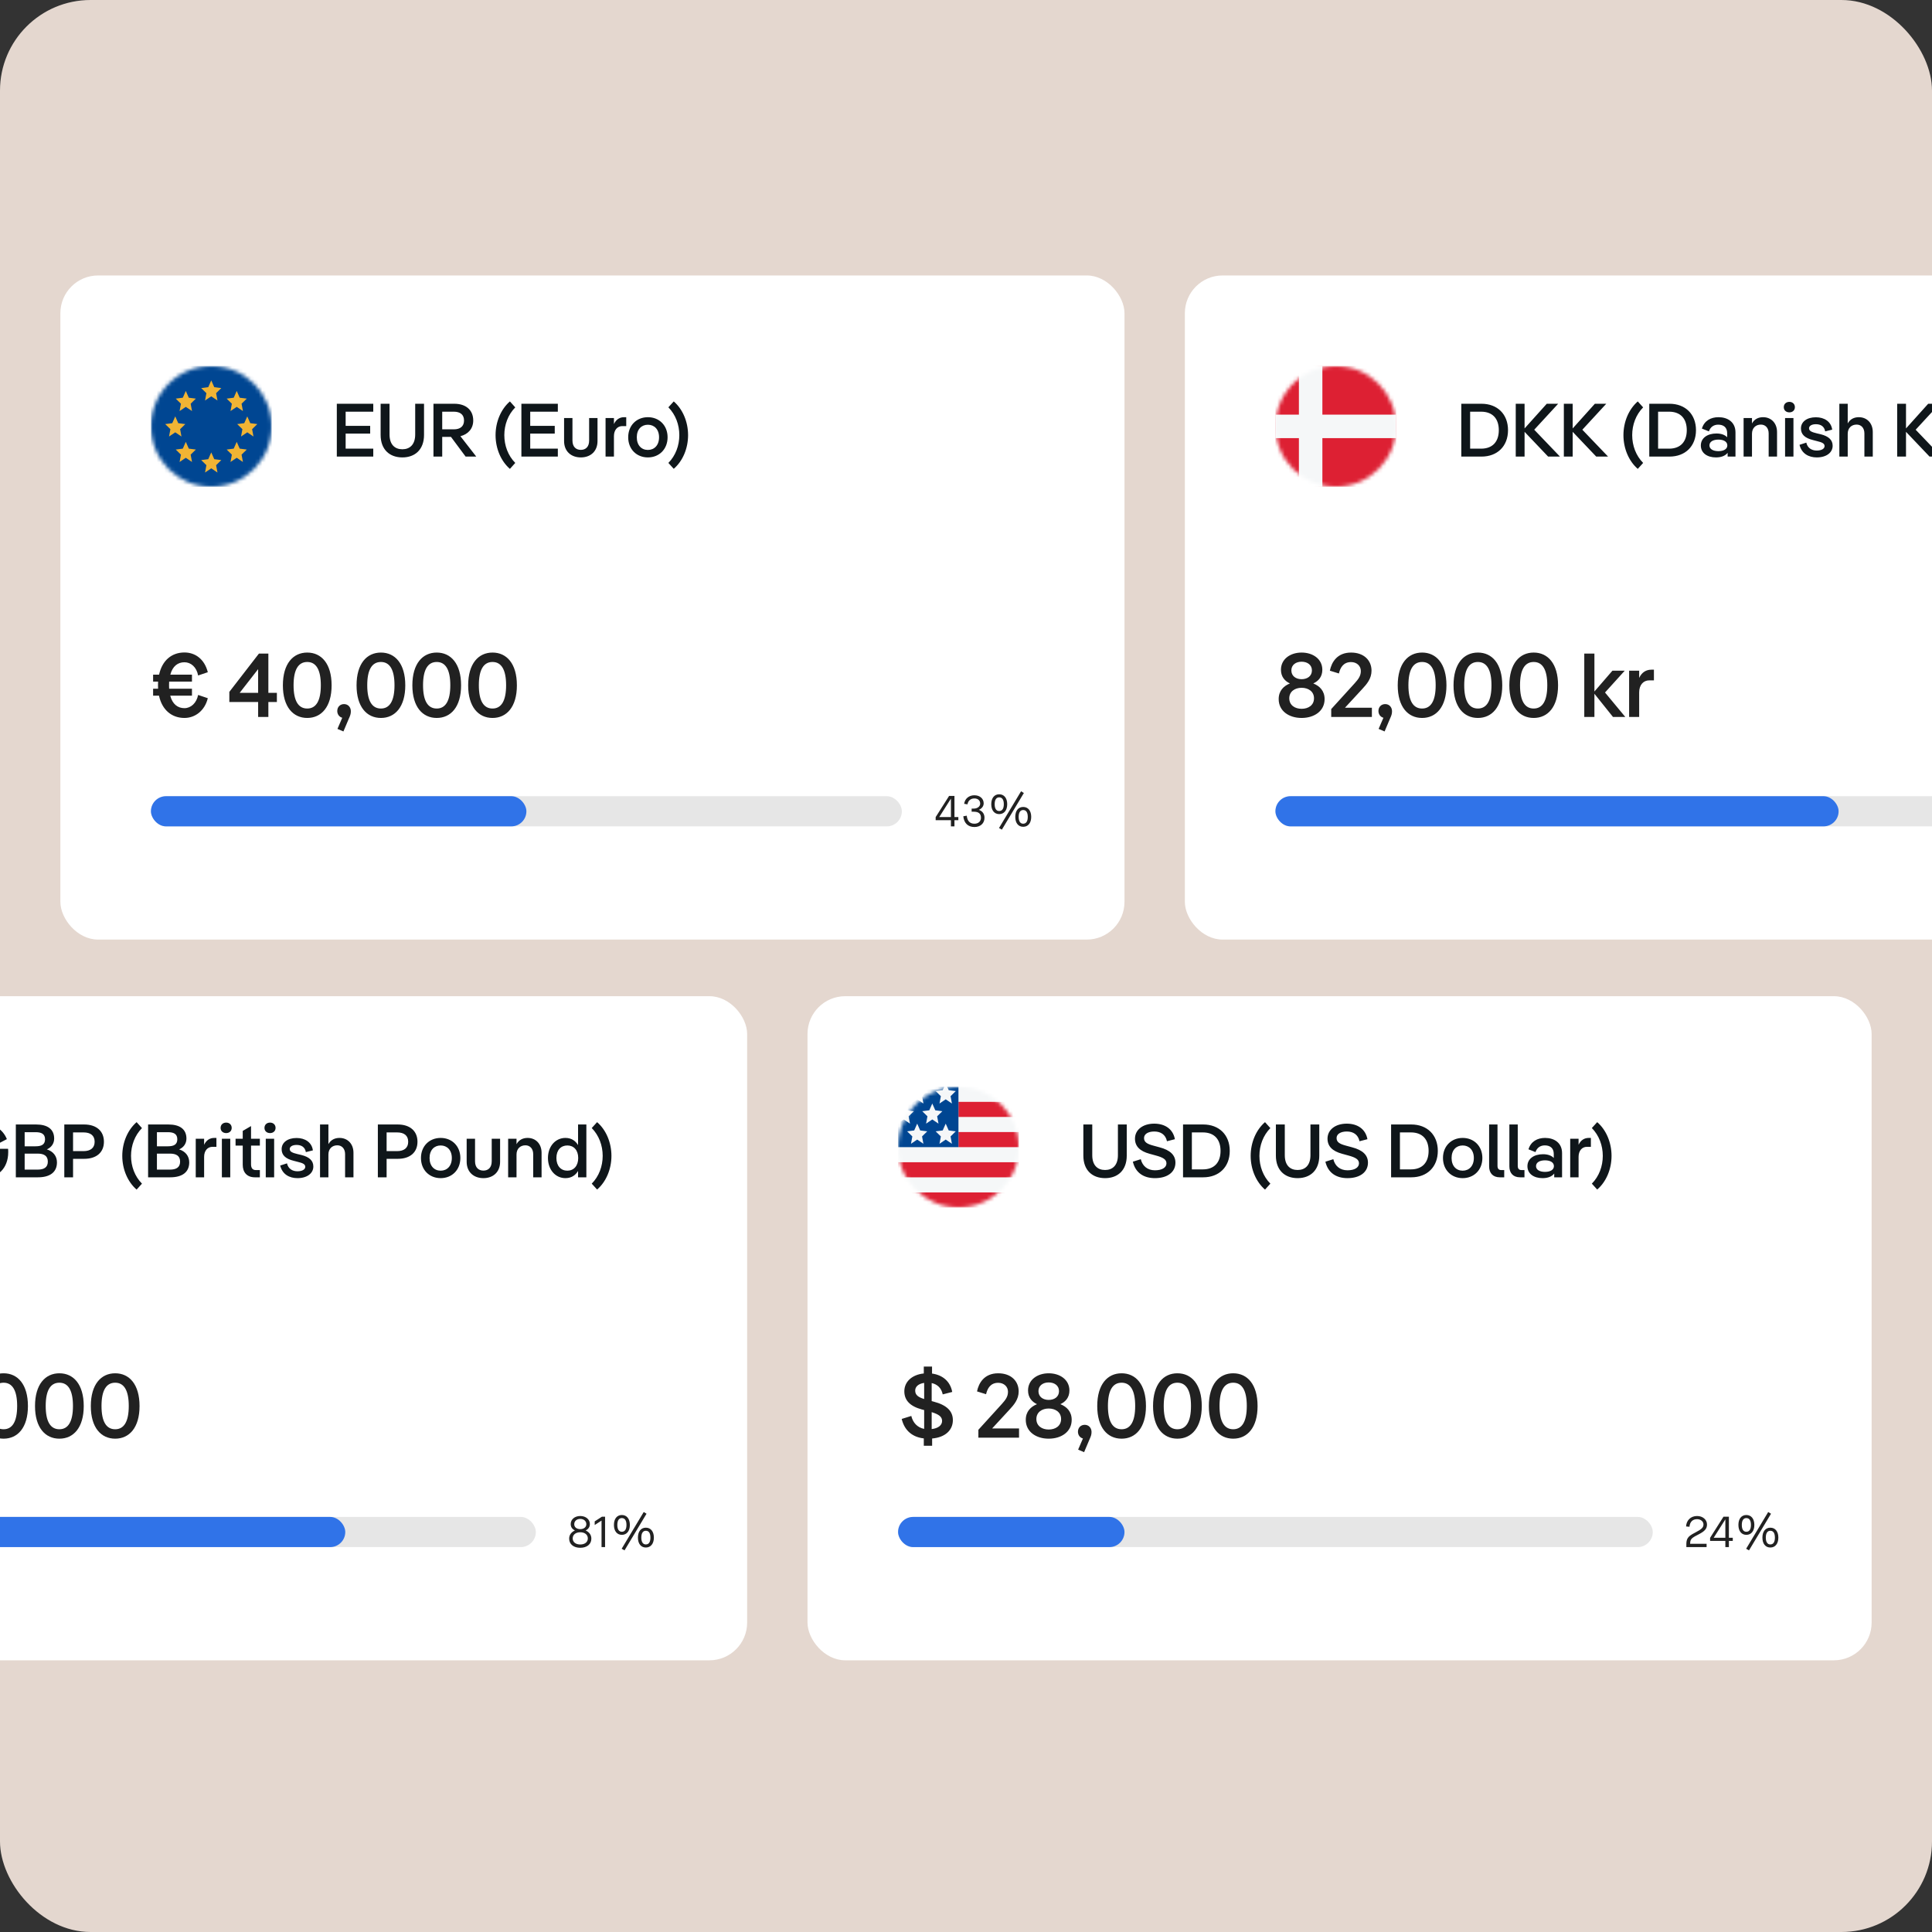 <svg fill="none" xmlns="http://www.w3.org/2000/svg" viewBox="0 0 512 512"><rect x="0" y="0" width="512" height="512" fill="#333333" stroke="none"/><g clip-path="url(#a)"><rect width="512" height="512" rx="24" fill="#E4D7CF"/><rect x="16" y="73" width="282" height="176" rx="10" fill="#fff"/><mask id="b" style="mask-type:alpha" maskUnits="userSpaceOnUse" x="40" y="97" width="32" height="32"><circle cx="56" cy="113" r="16" transform="rotate(-90 56 113)" fill="#D9D9D9"/></mask><g mask="url(#b)"><path fill="#004692" d="M40 97h32v32H40z"/><path d="m55.985 100.807-.795 1.798-1.871.24 1.38 1.35-.362 1.946 1.648-1.111 1.648 1.111-.362-1.946 1.381-1.35-1.872-.24-.795-1.798ZM49.239 103.602l-.795 1.798-1.872.239 1.38 1.35-.361 1.946 1.648-1.111 1.648 1.111-.362-1.946 1.38-1.35-1.871-.239-.795-1.798ZM46.444 110.348l-.794 1.798-1.872.239 1.38 1.351-.362 1.945 1.648-1.111 1.649 1.111-.362-1.945 1.38-1.351-1.872-.239-.794-1.798ZM49.239 117.094l-.795 1.798-1.872.24 1.38 1.35-.361 1.946 1.648-1.111 1.648 1.111-.362-1.946 1.38-1.35-1.871-.24-.795-1.798ZM55.985 119.889l-.795 1.798-1.871.239 1.38 1.35-.362 1.946 1.648-1.111 1.648 1.111-.362-1.946 1.381-1.35-1.872-.239-.795-1.798ZM62.731 117.094l-.794 1.798-1.872.24 1.38 1.35-.362 1.946 1.648-1.111 1.648 1.111-.362-1.946 1.381-1.35-1.872-.24-.795-1.798ZM65.526 110.348l-.795 1.798-1.872.239 1.38 1.351-.361 1.945 1.648-1.111 1.648 1.111-.362-1.945 1.38-1.351-1.871-.239-.795-1.798ZM62.731 103.602l-.794 1.798-1.872.239 1.38 1.35-.362 1.946 1.648-1.111 1.648 1.111-.362-1.946 1.381-1.35-1.872-.239-.795-1.798Z" fill="#F1B434"/></g><path d="M89.26 121v-14h9.66v2.1H91.6v3.76h6.5v2.04h-6.5v4h7.32v2.1h-9.66Zm20.771-5.86V107h2.34v8.26c0 3.86-2.36 5.96-5.74 5.96-3.4 0-5.76-2.1-5.76-5.96V107h2.36v8.14c0 2.68 1.4 3.92 3.4 3.92 1.98 0 3.4-1.24 3.4-3.92Zm11.981.46 4.201 5.4h-2.821l-3.88-5.22h-2.32V121h-2.32v-14h5.52c3.08 0 5.02 1.66 5.02 4.44 0 2.14-1.34 3.64-3.4 4.16Zm-1.76-6.5h-3.06v4.68h3.06c1.72 0 2.72-.8 2.72-2.34 0-1.56-1.02-2.34-2.72-2.34Zm16.298 13.58-1.42 1.58c-2.36-2.04-3.8-5.38-3.8-8.94 0-3.56 1.44-6.9 3.8-8.94l1.42 1.58c-1.92 1.94-2.9 4.62-2.9 7.36s.98 5.42 2.9 7.36Zm1.624-1.68v-14h9.66v2.1h-7.32v3.76h6.5v2.04h-6.5v4h7.32v2.1h-9.66Zm15.754.22c-2.54 0-4.44-1.58-4.44-4.34v-6.1h2.22v5.96c0 1.68.94 2.48 2.22 2.48 1.28 0 2.2-.8 2.2-2.48v-5.96h2.22v6.1c0 2.76-1.88 4.34-4.42 4.34Zm11.473-10.66h.56v2.36h-1.04c-1.3 0-2.22 1.02-2.22 2.66V121h-2.22v-10.22h2.22v1.6c.58-1.24 1.54-1.82 2.7-1.82Zm6.298 10.66c-3 0-5.22-2.18-5.22-5.34 0-3.14 2.22-5.32 5.22-5.32 3 0 5.22 2.18 5.22 5.32 0 3.16-2.22 5.34-5.22 5.34Zm0-1.98c1.7 0 2.96-1.24 2.96-3.36 0-2.1-1.26-3.32-2.96-3.32s-2.94 1.22-2.94 3.32c0 2.12 1.24 3.36 2.94 3.36Zm5.43-11.3 1.42-1.56c2.36 2.02 3.8 5.38 3.8 8.94 0 3.56-1.44 6.9-3.8 8.92l-1.42-1.56c1.92-1.94 2.9-4.62 2.9-7.36 0-2.76-.98-5.42-2.9-7.38Z" fill="#0F161A"/><path d="M48.88 187.672c1.704 0 3.216-1.368 3.624-3.504l2.568.864c-.816 3.336-3.384 5.232-6.192 5.232-3.36 0-5.928-2.112-6.744-5.904h-1.56v-1.848h1.32c-.024-.288-.024-.576-.024-.888 0-.336 0-.672.024-.984h-1.32v-1.848h1.584c.816-3.792 3.36-5.88 6.72-5.88 2.808 0 5.304 1.704 6.192 5.232l-2.568.864c-.408-2.232-1.92-3.504-3.624-3.504-1.752 0-3.144 1.032-3.744 3.288h5.736v1.848h-6.048c-.024.312-.024.648-.024.984 0 .312 0 .6.024.888h6.048v1.848h-5.76c.6 2.28 2.016 3.312 3.768 3.312Zm22.24-4.056h2.255v2.424H71.12V190h-2.712v-3.96h-7.632v-2.688l7.848-10.152h2.496v10.416Zm-2.713-6.288-4.896 6.288h4.896v-6.288Zm13.016-4.392c3.744 0 6.456 2.928 6.456 8.688 0 5.712-2.712 8.64-6.456 8.64s-6.456-2.928-6.456-8.64c0-5.76 2.712-8.688 6.456-8.688Zm0 2.496c-2.352 0-3.624 2.016-3.624 6.168s1.272 6.168 3.624 6.168c2.328 0 3.6-2.016 3.6-6.168s-1.272-6.168-3.6-6.168Zm9.755 11.16c1.056 0 1.8.816 1.8 1.896 0 .72-.167 1.152-.527 1.944l-1.44 3.408-1.584-.672 1.271-2.952c-.791-.216-1.32-.912-1.32-1.8 0-1.056.745-1.824 1.8-1.824Zm9.769-13.656c3.744 0 6.456 2.928 6.456 8.688 0 5.712-2.712 8.64-6.456 8.64s-6.456-2.928-6.456-8.64c0-5.76 2.712-8.688 6.456-8.688Zm0 2.496c-2.352 0-3.624 2.016-3.624 6.168s1.272 6.168 3.624 6.168c2.328 0 3.6-2.016 3.6-6.168s-1.272-6.168-3.6-6.168Zm14.789-2.496c3.744 0 6.456 2.928 6.456 8.688 0 5.712-2.712 8.64-6.456 8.64s-6.456-2.928-6.456-8.64c0-5.76 2.712-8.688 6.456-8.688Zm0 2.496c-2.352 0-3.624 2.016-3.624 6.168s1.272 6.168 3.624 6.168c2.328 0 3.6-2.016 3.6-6.168s-1.272-6.168-3.6-6.168Zm14.789-2.496c3.744 0 6.456 2.928 6.456 8.688 0 5.712-2.712 8.64-6.456 8.64s-6.456-2.928-6.456-8.64c0-5.76 2.712-8.688 6.456-8.688Zm0 2.496c-2.352 0-3.624 2.016-3.624 6.168s1.272 6.168 3.624 6.168c2.328 0 3.6-2.016 3.6-6.168s-1.272-6.168-3.6-6.168Z" fill="#000" fill-opacity=".87"/><rect x="40" y="211" width="199" height="8" rx="4" fill="#E6E6E6"/><rect x="40" y="211" width="99.5" height="8" rx="4" fill="#3073E8"/><path d="M252.941 219h-.936v-1.644h-4.044v-.816l3.552-5.604h1.428v5.592h1.032v.828h-1.032V219Zm-.96-7.32-3.072 4.848h3.096v-4.848h-.024Zm6.256 7.488c-1.704 0-2.772-1.032-2.952-2.844l.912-.156c.156 1.416.828 2.124 2.04 2.124 1.044 0 1.728-.636 1.728-1.572 0-1.092-.624-1.608-1.896-1.608h-.576v-.828h.576c.96 0 1.692-.576 1.692-1.308 0-.828-.588-1.38-1.548-1.38-.984 0-1.68.612-1.812 1.56l-.888-.132c.18-1.356 1.26-2.268 2.7-2.268 1.464 0 2.472.876 2.472 2.148 0 .684-.444 1.332-1.236 1.704v.024c.888.324 1.452 1.02 1.452 2.088 0 1.464-1.068 2.448-2.664 2.448Zm13.1-9.012-5.832 9.708-.756-.432 5.844-9.732.744.456Zm-6.54 5.592c-1.296 0-2.1-1.02-2.1-2.628s.792-2.628 2.1-2.628 2.124 1.02 2.124 2.628-.816 2.628-2.124 2.628Zm0-.816c.804 0 1.224-.648 1.224-1.812 0-1.164-.42-1.812-1.224-1.812-.78 0-1.2.648-1.2 1.812 0 1.164.42 1.812 1.2 1.812Zm6.36 4.176c-1.308 0-2.1-1.02-2.1-2.628s.792-2.628 2.1-2.628 2.124 1.02 2.124 2.628-.816 2.628-2.124 2.628Zm0-.816c.792 0 1.212-.648 1.212-1.812 0-1.164-.42-1.812-1.212-1.812-.78 0-1.2.648-1.2 1.812 0 1.164.42 1.812 1.2 1.812Z" fill="#000" fill-opacity=".87"/><rect x="-84" y="264" width="282" height="176" rx="10" fill="#fff"/><path d="M-.24 306.38h-4.2v-1.94h6.58c.04.3.04.58.04.88 0 4.38-2.86 6.9-6.62 6.9-3.88 0-6.92-2.86-6.92-7.22 0-4.36 2.94-7.22 6.96-7.22 2.58 0 5.1 1.34 6.22 4.1l-2.02 1.06c-.84-2-2.28-3-4.22-3-2.56 0-4.5 1.9-4.5 5.06 0 3.14 2.02 5.06 4.48 5.06 2.44 0 3.92-1.36 4.2-3.68Zm12.655-1.78c1.68.52 2.68 1.78 2.68 3.44 0 2.64-1.9 3.96-5.04 3.96h-5.86v-14h5.4c2.96 0 4.76 1.22 4.76 3.74 0 1.34-.78 2.36-1.94 2.86Zm-2.98-4.56h-2.9v3.74h2.9c1.48 0 2.5-.4 2.5-1.86s-1.02-1.88-2.5-1.88Zm.54 5.68h-3.44v4.24h3.44c1.64 0 2.7-.56 2.7-2.12s-1.06-2.12-2.7-2.12Zm7.066 6.28v-14h5.26c3.28 0 5.24 1.76 5.24 4.58 0 2.8-1.96 4.52-5.22 4.52h-2.96v4.9h-2.32Zm5.1-11.9h-2.78v4.96h2.78c1.84 0 2.94-.84 2.94-2.48 0-1.66-1.1-2.48-2.94-2.48Zm15.483 13.58-1.42 1.58c-2.36-2.04-3.8-5.38-3.8-8.94 0-3.56 1.44-6.9 3.8-8.94l1.42 1.58c-1.92 1.94-2.9 4.62-2.9 7.36s.98 5.42 2.9 7.36Zm9.844-9.08c1.68.52 2.68 1.78 2.68 3.44 0 2.64-1.9 3.96-5.04 3.96h-5.86v-14h5.4c2.96 0 4.76 1.22 4.76 3.74 0 1.34-.78 2.36-1.94 2.86Zm-2.98-4.56h-2.9v3.74h2.9c1.48 0 2.5-.4 2.5-1.86s-1.02-1.88-2.5-1.88Zm.54 5.68h-3.44v4.24h3.44c1.64 0 2.7-.56 2.7-2.12s-1.06-2.12-2.7-2.12Zm11.766-4.16h.56v2.36h-1.04c-1.3 0-2.22 1.02-2.22 2.66V312h-2.22v-10.22h2.22v1.6c.58-1.24 1.54-1.82 2.7-1.82Zm3.147-1.28c-.84 0-1.48-.52-1.48-1.38 0-.86.64-1.4 1.48-1.4.82 0 1.46.54 1.46 1.4 0 .86-.64 1.38-1.46 1.38ZM58.8 312v-10.22h2.22V312H58.8Zm5.527-3.32v-5.08h-1.9v-1.82h1.9v-2.08l2.2-1.28v3.36h2.34v1.82h-2.34v4.94c0 1 .4 1.54 1.26 1.54h1.08V312h-1.32c-2.1 0-3.22-1.32-3.22-3.32Zm7.241-8.4c-.84 0-1.48-.52-1.48-1.38 0-.86.64-1.4 1.48-1.4.82 0 1.46.54 1.46 1.4 0 .86-.64 1.38-1.46 1.38ZM70.43 312v-10.22h2.22V312h-2.22Zm8.407.22c-2.14 0-4.02-1-4.58-3.34l1.8-.58c.32 1.44 1.44 2.1 2.76 2.1 1.28 0 2.08-.48 2.08-1.18 0-.68-.62-1-2-1.32l-1-.26c-2.3-.56-3.26-1.56-3.26-3.1 0-1.76 1.56-2.96 3.96-2.96 2.26 0 4.04 1.16 4.32 3.28l-1.86.46c-.24-1.38-1.24-1.9-2.46-1.9-1.1 0-1.82.44-1.82 1.08 0 .76.84 1.04 2.06 1.34l1.02.24c2.14.54 3.18 1.52 3.18 3.06 0 1.8-1.66 3.08-4.2 3.08Zm11.135-10.66c2.14 0 3.7 1.56 3.7 3.94v6.5h-2.22v-6.14c0-1.46-.86-2.34-2.06-2.34-1.38 0-2.36.92-2.36 2.44V312h-2.22v-14h2.22v5.22c.64-1.18 1.74-1.66 2.94-1.66ZM100.136 312v-14h5.26c3.28 0 5.24 1.76 5.24 4.58 0 2.8-1.96 4.52-5.22 4.52h-2.96v4.9h-2.32Zm5.1-11.9h-2.78v4.96h2.78c1.84 0 2.94-.84 2.94-2.48 0-1.66-1.1-2.48-2.94-2.48Zm11.543 12.12c-3 0-5.22-2.18-5.22-5.34 0-3.14 2.22-5.32 5.22-5.32 3 0 5.22 2.18 5.22 5.32 0 3.16-2.22 5.34-5.22 5.34Zm0-1.98c1.7 0 2.96-1.24 2.96-3.36 0-2.1-1.26-3.32-2.96-3.32s-2.94 1.22-2.94 3.32c0 2.12 1.24 3.36 2.94 3.36Zm11.331 1.98c-2.54 0-4.44-1.58-4.44-4.34v-6.1h2.22v5.96c0 1.68.94 2.48 2.22 2.48 1.28 0 2.2-.8 2.2-2.48v-5.96h2.22v6.1c0 2.76-1.88 4.34-4.42 4.34Zm11.713-10.66c2.14 0 3.7 1.56 3.7 3.94v6.5h-2.22v-6.14c0-1.46-.86-2.34-2.06-2.34-1.38 0-2.36.92-2.36 2.44V312h-2.22v-10.22h2.22v1.44c.64-1.18 1.74-1.66 2.94-1.66Zm13.37 1.9V298h2.2v14h-2.2v-1.68c-.66 1.1-1.74 1.9-3.34 1.9-2.66 0-4.64-2.24-4.64-5.34 0-3.08 1.98-5.32 4.64-5.32 1.6 0 2.68.8 3.34 1.9Zm-2.84 6.78c1.68 0 2.88-1.24 2.88-3.36 0-2.1-1.2-3.32-2.88-3.32-1.7 0-2.9 1.22-2.9 3.32 0 2.12 1.2 3.36 2.9 3.36Zm6.465-11.3 1.42-1.56c2.36 2.02 3.8 5.38 3.8 8.94 0 3.56-1.44 6.9-3.8 8.92l-1.42-1.56c1.92-1.94 2.9-4.62 2.9-7.36 0-2.76-.98-5.42-2.9-7.38Z" fill="#0F161A"/><path d="M-51.12 378.672c1.704 0 3.216-1.368 3.624-3.504l2.568.864c-.816 3.336-3.384 5.232-6.192 5.232-3.36 0-5.928-2.112-6.744-5.904h-1.56v-1.848h1.32c-.024-.288-.024-.576-.024-.888 0-.336 0-.672.024-.984h-1.32v-1.848h1.584c.816-3.792 3.36-5.88 6.72-5.88 2.808 0 5.304 1.704 6.192 5.232l-2.568.864c-.408-2.232-1.92-3.504-3.624-3.504-1.752 0-3.144 1.032-3.744 3.288h5.736v1.848h-6.048c-.024.312-.024.648-.024.984 0 .312 0 .6.024.888h6.048v1.848h-5.76c.6 2.28 2.016 3.312 3.768 3.312Zm22.24-4.056h2.255v2.424h-2.256V381h-2.712v-3.96h-7.632v-2.688l7.848-10.152h2.496v10.416Zm-2.713-6.288-4.896 6.288h4.896v-6.288Zm13.016-4.392c3.744 0 6.456 2.928 6.456 8.688 0 5.712-2.712 8.64-6.456 8.64s-6.456-2.928-6.456-8.64c0-5.76 2.712-8.688 6.456-8.688Zm0 2.496c-2.352 0-3.624 2.016-3.624 6.168s1.272 6.168 3.624 6.168c2.328 0 3.6-2.016 3.6-6.168s-1.272-6.168-3.6-6.168Zm9.756 11.16c1.055 0 1.8.816 1.8 1.896 0 .72-.168 1.152-.529 1.944l-1.44 3.408-1.583-.672 1.271-2.952c-.792-.216-1.32-.912-1.32-1.8 0-1.056.745-1.824 1.8-1.824Zm9.768-13.656c3.744 0 6.456 2.928 6.456 8.688 0 5.712-2.712 8.64-6.456 8.64s-6.456-2.928-6.456-8.64c0-5.76 2.712-8.688 6.456-8.688Zm0 2.496c-2.352 0-3.624 2.016-3.624 6.168s1.272 6.168 3.624 6.168c2.328 0 3.6-2.016 3.6-6.168s-1.272-6.168-3.6-6.168Zm14.789-2.496c3.744 0 6.456 2.928 6.456 8.688 0 5.712-2.712 8.64-6.456 8.64s-6.456-2.928-6.456-8.64c0-5.76 2.712-8.688 6.456-8.688Zm0 2.496c-2.352 0-3.624 2.016-3.624 6.168s1.272 6.168 3.624 6.168c2.328 0 3.6-2.016 3.6-6.168s-1.272-6.168-3.6-6.168Zm14.789-2.496c3.744 0 6.456 2.928 6.456 8.688 0 5.712-2.712 8.64-6.456 8.64s-6.456-2.928-6.456-8.64c0-5.76 2.712-8.688 6.456-8.688Zm0 2.496c-2.352 0-3.624 2.016-3.624 6.168s1.272 6.168 3.624 6.168c2.328 0 3.6-2.016 3.6-6.168s-1.272-6.168-3.6-6.168Z" fill="#000" fill-opacity=".87"/><rect x="-60" y="402" width="202" height="8" rx="4" fill="#E6E6E6"/><rect x="-60" y="402" width="151.5" height="8" rx="4" fill="#3073E8"/><path d="M153.776 410.18c-1.776 0-2.94-.96-2.94-2.424 0-.96.528-1.704 1.5-2.16v-.024c-.744-.372-1.092-.936-1.092-1.692 0-1.224 1.068-2.124 2.532-2.124s2.544.9 2.544 2.124c0 .756-.36 1.32-1.092 1.692v.024c.96.456 1.488 1.2 1.488 2.16 0 1.464-1.164 2.424-2.94 2.424Zm0-4.944c.948 0 1.608-.528 1.608-1.296 0-.828-.66-1.416-1.608-1.416-.948 0-1.596.588-1.596 1.416 0 .78.648 1.296 1.596 1.296Zm0 4.068c1.212 0 2.004-.636 2.004-1.608 0-.984-.804-1.632-2.004-1.632s-2.004.648-2.004 1.632c0 .972.792 1.608 2.004 1.608Zm6.574.696h-.936v-7.032l-1.812 1.176v-.96l1.92-1.248h.828V410Zm10.987-8.844-5.832 9.708-.756-.432 5.844-9.732.744.456Zm-6.54 5.592c-1.296 0-2.1-1.02-2.1-2.628s.792-2.628 2.1-2.628 2.124 1.02 2.124 2.628-.816 2.628-2.124 2.628Zm0-.816c.804 0 1.224-.648 1.224-1.812 0-1.164-.42-1.812-1.224-1.812-.78 0-1.2.648-1.2 1.812 0 1.164.42 1.812 1.2 1.812Zm6.36 4.176c-1.308 0-2.1-1.02-2.1-2.628s.792-2.628 2.1-2.628 2.124 1.02 2.124 2.628-.816 2.628-2.124 2.628Zm0-.816c.792 0 1.212-.648 1.212-1.812 0-1.164-.42-1.812-1.212-1.812-.78 0-1.2.648-1.2 1.812 0 1.164.42 1.812 1.2 1.812Z" fill="#000" fill-opacity=".87"/><rect x="314" y="73" width="282" height="176" rx="10" fill="#fff"/><mask id="c" style="mask-type:alpha" maskUnits="userSpaceOnUse" x="338" y="97" width="32" height="32"><circle cx="354" cy="113" r="16" fill="#D9D9D9"/></mask><g mask="url(#c)"><path fill="#DD2033" d="M338 97h32v32h-32z"/><path d="M344.222 129h6.222v-12.889H370v-6.222h-19.556V97h-6.222v12.889H338v6.222h6.222V129Z" fill="#F5F7F8"/></g><path d="M392.62 121h-5.36v-14h5.36c4.18 0 7.02 2.74 7.02 7s-2.84 7-7.02 7Zm-.12-11.9h-2.9v9.8h2.9c3.1 0 4.7-1.9 4.7-4.9 0-3-1.6-4.9-4.7-4.9Zm9.187-2.1h2.34v6.54l5.88-6.54h3.02l-6.34 6.88 6.82 7.12h-3.14l-6.24-6.56V121h-2.34v-14Zm12.748 0h2.34v6.54l5.88-6.54h3.02l-6.34 6.88 6.82 7.12h-3.14l-6.24-6.56V121h-2.34v-14Zm21.013 15.68-1.42 1.58c-2.36-2.04-3.8-5.38-3.8-8.94 0-3.56 1.44-6.9 3.8-8.94l1.42 1.58c-1.92 1.94-2.9 4.62-2.9 7.36s.98 5.42 2.9 7.36Zm6.985-1.68h-5.36v-14h5.36c4.18 0 7.02 2.74 7.02 7s-2.84 7-7.02 7Zm-.12-11.9h-2.9v9.8h2.9c3.1 0 4.7-1.9 4.7-4.9 0-3-1.6-4.9-4.7-4.9Zm13.107 1.46c2.36 0 4.5 1.24 4.5 4.04v6.4h-2.08v-1c-.62.8-1.7 1.22-3.1 1.22-2.3 0-4-1.16-4-3.16 0-1.98 1.74-3.18 4.14-3.18 1.26 0 2.24.36 2.84 1v-1.06c0-1.6-1-2.28-2.38-2.28-1.24 0-2.1.68-2.46 1.78l-1.86-.74c.62-2.08 2.36-3.02 4.4-3.02Zm-.02 9c1.38 0 2.36-.54 2.36-1.52 0-1-.98-1.54-2.36-1.54-1.36 0-2.38.52-2.38 1.54 0 1 1.02 1.52 2.38 1.52Zm11.834-9c2.14 0 3.7 1.56 3.7 3.94v6.5h-2.22v-6.14c0-1.46-.86-2.34-2.06-2.34-1.38 0-2.36.92-2.36 2.44V121h-2.22v-10.22h2.22v1.44c.64-1.18 1.74-1.66 2.94-1.66Zm6.97-1.28c-.84 0-1.48-.52-1.48-1.38 0-.86.64-1.4 1.48-1.4.82 0 1.46.54 1.46 1.4 0 .86-.64 1.38-1.46 1.38Zm-1.14 11.72v-10.22h2.22V121h-2.22Zm8.407.22c-2.14 0-4.02-1-4.58-3.34l1.8-.58c.32 1.44 1.44 2.1 2.76 2.1 1.28 0 2.08-.48 2.08-1.18 0-.68-.62-1-2-1.32l-1-.26c-2.3-.56-3.26-1.56-3.26-3.1 0-1.76 1.56-2.96 3.96-2.96 2.26 0 4.04 1.16 4.32 3.28l-1.86.46c-.24-1.38-1.24-1.9-2.46-1.9-1.1 0-1.82.44-1.82 1.08 0 .76.84 1.04 2.06 1.34l1.02.24c2.14.54 3.18 1.52 3.18 3.06 0 1.8-1.66 3.08-4.2 3.08Zm11.135-10.66c2.14 0 3.7 1.56 3.7 3.94v6.5h-2.22v-6.14c0-1.46-.86-2.34-2.06-2.34-1.38 0-2.36.92-2.36 2.44V121h-2.22v-14h2.22v5.22c.64-1.18 1.74-1.66 2.94-1.66Zm10.165-3.56h2.34v6.54l5.88-6.54h3.02l-6.34 6.88 6.82 7.12h-3.14l-6.24-6.56V121h-2.34v-14Zm17.448 3.56h.56v2.36h-1.04c-1.3 0-2.22 1.02-2.22 2.66V121h-2.22v-10.22h2.22v1.6c.58-1.24 1.54-1.82 2.7-1.82Zm6.298 10.66c-3 0-5.22-2.18-5.22-5.34 0-3.14 2.22-5.32 5.22-5.32 3 0 5.22 2.18 5.22 5.32 0 3.16-2.22 5.34-5.22 5.34Zm0-1.98c1.7 0 2.96-1.24 2.96-3.36 0-2.1-1.26-3.32-2.96-3.32s-2.94 1.22-2.94 3.32c0 2.12 1.24 3.36 2.94 3.36Zm12.152-8.68c2.14 0 3.7 1.56 3.7 3.94v6.5h-2.22v-6.14c0-1.46-.86-2.34-2.06-2.34-1.38 0-2.36.92-2.36 2.44V121h-2.22v-10.22h2.22v1.44c.64-1.18 1.74-1.66 2.94-1.66Zm15.09 5.26c0 .18 0 .38-.02.56h-7.44c.16 1.98 1.24 2.92 2.72 2.92 1.28 0 2.26-.56 2.84-2.06l1.88.72c-.86 2.3-2.66 3.26-4.68 3.26-2.92 0-5-2.14-5-5.34 0-3.2 2.06-5.32 4.94-5.32 2.78 0 4.76 2.12 4.76 5.26Zm-4.78-3.42c-1.38 0-2.32.82-2.6 2.4h5.1c-.28-1.64-1.22-2.4-2.5-2.4Zm5.104-4.46 1.42-1.56c2.36 2.02 3.8 5.38 3.8 8.94 0 3.56-1.44 6.9-3.8 8.92l-1.42-1.56c1.92-1.94 2.9-4.62 2.9-7.36 0-2.76-.98-5.42-2.9-7.38Z" fill="#0F161A"/><path d="M348.032 181.12c1.68.672 3 1.944 3 4.152 0 3.144-2.712 4.992-6.096 4.992-3.36 0-6.072-1.848-6.072-4.992 0-2.208 1.32-3.48 2.976-4.152-1.344-.624-2.376-1.776-2.376-3.624 0-2.832 2.472-4.56 5.472-4.56 3.024 0 5.496 1.728 5.496 4.56 0 1.848-1.032 3-2.4 3.624Zm-3.096-5.76c-1.488 0-2.712.816-2.712 2.304 0 1.512 1.224 2.328 2.712 2.328 1.512 0 2.736-.816 2.736-2.328 0-1.488-1.224-2.304-2.736-2.304Zm0 12.48c1.776 0 3.288-.936 3.288-2.784 0-1.824-1.512-2.784-3.288-2.784-1.752 0-3.264.96-3.264 2.784 0 1.848 1.512 2.784 3.264 2.784Zm16.083-5.256-4.584 4.968h7.128V190h-10.776v-2.088l6.24-6.864c.936-1.056 1.608-1.896 1.608-3.216 0-1.368-1.08-2.376-2.592-2.376-2.064 0-2.88 1.536-3.216 3.024l-2.4-.744c.456-2.256 1.944-4.8 5.616-4.8 3.408 0 5.424 2.064 5.424 4.8 0 2.136-1.272 3.576-2.448 4.848Zm6.081 4.008c1.056 0 1.8.816 1.8 1.896 0 .72-.168 1.152-.528 1.944l-1.44 3.408-1.584-.672 1.272-2.952c-.792-.216-1.32-.912-1.32-1.8 0-1.056.744-1.824 1.8-1.824Zm9.769-13.656c3.744 0 6.456 2.928 6.456 8.688 0 5.712-2.712 8.64-6.456 8.64s-6.456-2.928-6.456-8.64c0-5.76 2.712-8.688 6.456-8.688Zm0 2.496c-2.352 0-3.624 2.016-3.624 6.168s1.272 6.168 3.624 6.168c2.328 0 3.6-2.016 3.6-6.168s-1.272-6.168-3.6-6.168Zm14.789-2.496c3.744 0 6.456 2.928 6.456 8.688 0 5.712-2.712 8.64-6.456 8.64s-6.456-2.928-6.456-8.64c0-5.76 2.712-8.688 6.456-8.688Zm0 2.496c-2.352 0-3.624 2.016-3.624 6.168s1.272 6.168 3.624 6.168c2.328 0 3.6-2.016 3.6-6.168s-1.272-6.168-3.6-6.168Zm14.789-2.496c3.744 0 6.456 2.928 6.456 8.688 0 5.712-2.712 8.64-6.456 8.64s-6.456-2.928-6.456-8.64c0-5.76 2.712-8.688 6.456-8.688Zm0 2.496c-2.352 0-3.624 2.016-3.624 6.168s1.272 6.168 3.624 6.168c2.328 0 3.6-2.016 3.6-6.168s-1.272-6.168-3.6-6.168ZM419.85 190v-16.8h2.688v10.056l4.776-5.52h3.264l-5.232 5.784 5.376 6.48h-3.264l-4.92-6.144V190h-2.688Zm17.786-12.528h.672v2.832h-1.248c-1.56 0-2.664 1.224-2.664 3.192V190h-2.664v-12.264h2.664v1.92c.696-1.488 1.848-2.184 3.24-2.184Z" fill="#000" fill-opacity=".87"/><rect x="338" y="211" width="199" height="8" rx="4" fill="#E6E6E6"/><rect x="338" y="211" width="149.25" height="8" rx="4" fill="#3073E8"/><rect x="214" y="264" width="282" height="176" rx="10" fill="#fff"/><mask id="d" style="mask-type:alpha" maskUnits="userSpaceOnUse" x="238" y="288" width="32" height="32"><circle cx="254" cy="304" r="16" fill="#D9D9D9"/></mask><mask id="e" style="mask-type:alpha" maskUnits="userSpaceOnUse" x="238" y="288" width="32" height="32"><circle cx="254" cy="304" r="16" fill="#D9D9D9"/></mask><g mask="url(#e)"><path fill="#F5F7F8" d="M238 316v-28h32v28z"/><path fill="#DD2033" d="M254 296v-4h16v4zM254 304v-4h16v4zM238 312v-4h32v4zM238 320v-4h32v4z"/><path fill="#004692" d="M238 304v-16h16v16z"/><path d="m250.622 297.778-.795 1.798-1.872.239 1.381 1.35-.362 1.946 1.648-1.111 1.648 1.111-.362-1.946 1.381-1.35-1.872-.239-.795-1.798ZM250.622 287.111l-.795 1.798-1.872.239 1.381 1.351-.362 1.945 1.648-1.111 1.648 1.111-.362-1.945 1.381-1.351-1.872-.239-.795-1.798ZM247.066 292.444l-.794 1.798-1.872.24 1.38 1.35-.362 1.946 1.648-1.111 1.649 1.111-.362-1.946 1.38-1.35-1.872-.24-.795-1.798ZM243.066 297.778l-.794 1.798-1.872.239 1.38 1.35-.362 1.946 1.648-1.111 1.649 1.111-.362-1.946 1.38-1.35-1.872-.239-.795-1.798ZM243.066 287.111l-.794 1.798-1.872.239 1.38 1.351-.362 1.945 1.648-1.111 1.649 1.111-.362-1.945 1.38-1.351-1.872-.239-.795-1.798ZM239.511 292.444l-.795 1.798-1.872.24 1.381 1.35-.362 1.946 1.648-1.111 1.648 1.111-.362-1.946 1.381-1.35-1.872-.24-.795-1.798Z" fill="#F5F7F8"/></g><path d="M296.26 306.14V298h2.34v8.26c0 3.86-2.36 5.96-5.74 5.96-3.4 0-5.76-2.1-5.76-5.96V298h2.36v8.14c0 2.68 1.4 3.92 3.4 3.92 1.98 0 3.4-1.24 3.4-3.92Zm9.821 6.08c-3 0-5.18-1.42-5.86-4.36l2.1-.66c.44 1.8 1.76 2.94 3.76 2.94 1.86 0 3.04-.72 3.04-1.84 0-1.02-.86-1.56-2.88-2.1l-1.6-.44c-2.58-.7-3.86-2-3.86-4 0-2.34 2.06-3.98 5.1-3.98 2.84 0 4.98 1.42 5.48 4.12l-2.1.54c-.38-1.78-1.68-2.58-3.36-2.58-1.66 0-2.72.68-2.72 1.74 0 1.12.9 1.58 2.46 2l1.62.44c2.86.74 4.24 2.08 4.24 4.08 0 2.48-2.08 4.1-5.42 4.1Zm12.796-.22h-5.36v-14h5.36c4.18 0 7.02 2.74 7.02 7s-2.84 7-7.02 7Zm-.12-11.9h-2.9v9.8h2.9c3.1 0 4.7-1.9 4.7-4.9 0-3-1.6-4.9-4.7-4.9Zm17.902 13.58-1.42 1.58c-2.36-2.04-3.8-5.38-3.8-8.94 0-3.56 1.44-6.9 3.8-8.94l1.42 1.58c-1.92 1.94-2.9 4.62-2.9 7.36s.98 5.42 2.9 7.36Zm10.624-7.54V298h2.34v8.26c0 3.86-2.36 5.96-5.74 5.96-3.4 0-5.76-2.1-5.76-5.96V298h2.36v8.14c0 2.68 1.4 3.92 3.4 3.92 1.98 0 3.4-1.24 3.4-3.92Zm9.822 6.08c-3 0-5.18-1.42-5.86-4.36l2.1-.66c.44 1.8 1.76 2.94 3.76 2.94 1.86 0 3.04-.72 3.04-1.84 0-1.02-.86-1.56-2.88-2.1l-1.6-.44c-2.58-.7-3.86-2-3.86-4 0-2.34 2.06-3.98 5.1-3.98 2.84 0 4.98 1.42 5.48 4.12l-2.1.54c-.38-1.78-1.68-2.58-3.36-2.58-1.66 0-2.72.68-2.72 1.74 0 1.12.9 1.58 2.46 2l1.62.44c2.86.74 4.24 2.08 4.24 4.08 0 2.48-2.08 4.1-5.42 4.1Zm16.91-.22h-5.36v-14h5.36c4.18 0 7.02 2.74 7.02 7s-2.84 7-7.02 7Zm-.12-11.9h-2.9v9.8h2.9c3.1 0 4.7-1.9 4.7-4.9 0-3-1.6-4.9-4.7-4.9Zm13.728 12.12c-3 0-5.22-2.18-5.22-5.34 0-3.14 2.22-5.32 5.22-5.32 3 0 5.22 2.18 5.22 5.32 0 3.16-2.22 5.34-5.22 5.34Zm0-1.98c1.7 0 2.96-1.24 2.96-3.36 0-2.1-1.26-3.32-2.96-3.32s-2.94 1.22-2.94 3.32c0 2.12 1.24 3.36 2.94 3.36Zm10.231-.16h.78V312h-1.16c-1.86 0-2.84-1.14-2.84-2.9V298h2.22v10.96c0 .72.3 1.12 1 1.12Zm5.365 0h.78V312h-1.16c-1.86 0-2.84-1.14-2.84-2.9V298h2.22v10.96c0 .72.3 1.12 1 1.12Zm6.245-8.52c2.36 0 4.5 1.24 4.5 4.04v6.4h-2.08v-1c-.62.8-1.7 1.22-3.1 1.22-2.3 0-4-1.16-4-3.16 0-1.98 1.74-3.18 4.14-3.18 1.26 0 2.24.36 2.84 1v-1.06c0-1.6-1-2.28-2.38-2.28-1.24 0-2.1.68-2.46 1.78l-1.86-.74c.62-2.08 2.36-3.02 4.4-3.02Zm-.02 9c1.38 0 2.36-.54 2.36-1.52 0-1-.98-1.54-2.36-1.54-1.36 0-2.38.52-2.38 1.54 0 1 1.02 1.52 2.38 1.52Zm11.595-9h.56v2.36h-1.04c-1.3 0-2.22 1.02-2.22 2.66V312h-2.22v-10.22h2.22v1.6c.58-1.24 1.54-1.82 2.7-1.82Zm.816-2.62 1.42-1.56c2.36 2.02 3.8 5.38 3.8 8.94 0 3.56-1.44 6.9-3.8 8.92l-1.42-1.56c1.92-1.94 2.9-4.62 2.9-7.36 0-2.76-.98-5.42-2.9-7.38Z" fill="#0F161A"/><path d="M252.52 376.344c0 2.712-2.088 4.584-5.496 4.872v1.92h-2.208v-1.944c-2.976-.336-5.112-2.04-5.856-5.16l2.544-.792c.432 1.8 1.608 3.072 3.408 3.432v-4.992l-.648-.168c-3.072-.84-4.608-2.4-4.608-4.8 0-2.544 2.04-4.416 5.16-4.728v-1.824H247v1.848c2.784.384 4.824 2.04 5.352 4.872l-2.52.648c-.36-1.728-1.464-2.688-2.928-3v4.776l.528.144c3.432.888 5.088 2.496 5.088 4.896Zm-9.984-7.824c0 1.2.864 1.776 2.376 2.232v-4.272c-1.464.216-2.376.96-2.376 2.04Zm4.368 5.712v4.488c1.704-.192 2.76-1.008 2.76-2.16 0-1.104-.84-1.728-2.76-2.328Zm20.607-.648-4.584 4.968h7.128V381h-10.776v-2.088l6.24-6.864c.936-1.056 1.608-1.896 1.608-3.216 0-1.368-1.08-2.376-2.592-2.376-2.064 0-2.88 1.536-3.216 3.024l-2.4-.744c.456-2.256 1.944-4.8 5.616-4.8 3.408 0 5.424 2.064 5.424 4.8 0 2.136-1.272 3.576-2.448 4.848Zm13.498-1.464c1.68.672 3 1.944 3 4.152 0 3.144-2.712 4.992-6.096 4.992-3.36 0-6.072-1.848-6.072-4.992 0-2.208 1.32-3.48 2.976-4.152-1.344-.624-2.376-1.776-2.376-3.624 0-2.832 2.472-4.56 5.472-4.56 3.024 0 5.496 1.728 5.496 4.56 0 1.848-1.032 3-2.4 3.624Zm-3.096-5.76c-1.488 0-2.712.816-2.712 2.304 0 1.512 1.224 2.328 2.712 2.328 1.512 0 2.736-.816 2.736-2.328 0-1.488-1.224-2.304-2.736-2.304Zm0 12.48c1.776 0 3.288-.936 3.288-2.784 0-1.824-1.512-2.784-3.288-2.784-1.752 0-3.264.96-3.264 2.784 0 1.848 1.512 2.784 3.264 2.784Zm9.555-1.248c1.056 0 1.8.816 1.8 1.896 0 .72-.168 1.152-.528 1.944l-1.44 3.408-1.584-.672 1.272-2.952c-.792-.216-1.32-.912-1.32-1.8 0-1.056.744-1.824 1.8-1.824Zm9.768-13.656c3.744 0 6.456 2.928 6.456 8.688 0 5.712-2.712 8.64-6.456 8.64s-6.456-2.928-6.456-8.64c0-5.76 2.712-8.688 6.456-8.688Zm0 2.496c-2.352 0-3.624 2.016-3.624 6.168s1.272 6.168 3.624 6.168c2.328 0 3.6-2.016 3.6-6.168s-1.272-6.168-3.6-6.168Zm14.789-2.496c3.744 0 6.456 2.928 6.456 8.688 0 5.712-2.712 8.64-6.456 8.64s-6.456-2.928-6.456-8.64c0-5.76 2.712-8.688 6.456-8.688Zm0 2.496c-2.352 0-3.624 2.016-3.624 6.168s1.272 6.168 3.624 6.168c2.328 0 3.6-2.016 3.6-6.168s-1.272-6.168-3.6-6.168Zm14.789-2.496c3.744 0 6.456 2.928 6.456 8.688 0 5.712-2.712 8.64-6.456 8.64s-6.456-2.928-6.456-8.64c0-5.76 2.712-8.688 6.456-8.688Zm0 2.496c-2.352 0-3.624 2.016-3.624 6.168s1.272 6.168 3.624 6.168c2.328 0 3.6-2.016 3.6-6.168s-1.272-6.168-3.6-6.168Z" fill="#000" fill-opacity=".87"/><rect x="238" y="402" width="200" height="8" rx="4" fill="#E6E6E6"/><rect x="238" y="402" width="60" height="8" rx="4" fill="#3073E8"/><path d="M448.101 408.08c-.144.264-.192.576-.204 1.044h4.368V410h-5.364v-.756c0-.612.072-1.104.336-1.572.312-.54.84-.924 2.052-1.548 1.668-.864 2.148-1.32 2.148-2.136 0-.78-.72-1.392-1.704-1.392-1.2 0-1.908.768-2.004 2.016l-.9-.084c.072-1.548 1.164-2.772 2.916-2.772 1.5 0 2.628.984 2.628 2.232 0 1.164-.6 1.824-2.364 2.712-1.404.708-1.716.996-1.908 1.38Zm10.072 1.92h-.936v-1.644h-4.044v-.816l3.552-5.604h1.428v5.592h1.032v.828h-1.032V410Zm-.96-7.32-3.072 4.848h3.096v-4.848h-.024Zm12.124-1.524-5.832 9.708-.756-.432 5.844-9.732.744.456Zm-6.54 5.592c-1.296 0-2.1-1.02-2.1-2.628s.792-2.628 2.1-2.628 2.124 1.02 2.124 2.628-.816 2.628-2.124 2.628Zm0-.816c.804 0 1.224-.648 1.224-1.812 0-1.164-.42-1.812-1.224-1.812-.78 0-1.2.648-1.2 1.812 0 1.164.42 1.812 1.2 1.812Zm6.36 4.176c-1.308 0-2.1-1.02-2.1-2.628s.792-2.628 2.1-2.628 2.124 1.02 2.124 2.628-.816 2.628-2.124 2.628Zm0-.816c.792 0 1.212-.648 1.212-1.812 0-1.164-.42-1.812-1.212-1.812-.78 0-1.2.648-1.2 1.812 0 1.164.42 1.812 1.2 1.812Z" fill="#000" fill-opacity=".87"/></g><defs><clipPath id="a"><rect width="512" height="512" rx="24" fill="#fff"/></clipPath></defs></svg>